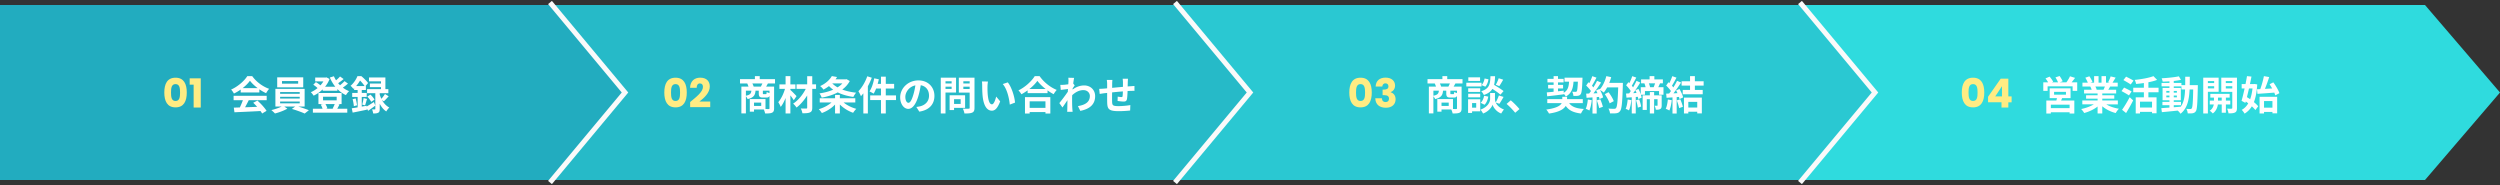 <svg width="1000" height="74" fill="none" xmlns="http://www.w3.org/2000/svg"><rect width="100%" height="100%" fill="#333333" stroke="none"/><path fill="#2FDBDE" d="M720 2h250v70H720zm250 0l30 35-30 35V2z"/><path fill="#2AC8D2" d="M470 2h250v70H470zm250 0l30 35-30 35V2z"/><path fill="#26BAC8" d="M220 2h250v70H220zm250 0l30 35-30 35V2z"/><path fill="#22ACBF" d="M0 2h220v70H0zm220 0l30 35-30 35V2z"/><path d="M97.056 35.248c1.216-.944 2.24-1.984 2.928-2.96.736.992 1.84 2.032 3.072 2.96h-6zm-.784 1.744h7.472v-1.264c.88.608 1.808 1.136 2.688 1.552.336-.56.752-1.248 1.232-1.744-2.528-.896-5.072-2.72-6.768-5.072h-1.984c-1.2 1.888-3.728 4.16-6.464 5.36.4.416.896 1.136 1.12 1.6a18.474 18.474 0 002.704-1.6v1.168zM93.44 40.08h3.712c-.336.944-.784 2-1.216 2.896l-2.416.08.256 1.856c2.72-.128 6.672-.288 10.432-.496.256.352.48.688.64.992l1.776-1.072c-.752-1.2-2.24-2.864-3.664-4.112l-1.68.88a19.07 19.07 0 011.568 1.632c-1.632.064-3.28.128-4.816.176a93.457 93.457 0 001.472-2.832h7.168v-1.76H93.44v1.76zm25.824-6.608H112.8v-1.04h6.464v1.04zm2.032-2.528H110.88v4h10.416v-4zm-9.248 9.68h7.84v.704h-7.84v-.704zm0-1.904h7.84v.688h-7.84v-.688zm0-1.888h7.84v.688h-7.84v-.688zm9.808 5.792v-7.088H110.16v7.088h2.48c-1.088.544-2.72 1.104-4.096 1.408.432.368 1.088.96 1.44 1.36 1.616-.4 3.664-1.168 4.96-1.92l-1.216-.848h4.336l-1.328.944c1.696.496 3.904 1.28 5.136 1.856l1.68-1.344a60.275 60.275 0 00-4.224-1.456h2.528zm12.032-.992c-.224.576-.56 1.296-.832 1.776l.432.096h-3.152l.608-.176a6.513 6.513 0 00-.768-1.696h3.712zm-4.672-2.928h5.456v1.424h-5.456v-1.424zm5.984 2.928h1.44V37.2h-9.264v4.432h1.744l-.832.208c.304.496.576 1.136.736 1.664h-3.872v1.568h13.76v-1.568h-4.016c.272-.464.592-1.088.928-1.744l-.624-.128zm2.608-9.184c-.448.512-1.136 1.136-1.792 1.648a12.275 12.275 0 01-.752-.816 29.32 29.32 0 002.192-1.664l-1.44-1.024a13.39 13.39 0 01-1.6 1.52 10.366 10.366 0 01-.848-1.616l-1.632.512a15.451 15.451 0 002.192 3.696h-4.112a10.77 10.77 0 001.808-3.12l-1.232-.64-.32.08h-4.192v1.536h3.28a10.07 10.07 0 01-1.2 1.584c-.448-.448-1.2-.944-1.808-1.296l-1.04 1.04c.576.368 1.264.896 1.712 1.344-.848.688-1.776 1.264-2.704 1.648.384.32.88.976 1.136 1.392a14.066 14.066 0 003.616-2.528v.544h5.888v-.656c.992 1.008 2.144 1.84 3.424 2.416.288-.496.832-1.232 1.264-1.584a10.763 10.763 0 01-2.512-1.408 21.796 21.796 0 002.064-1.616l-1.392-.992zm4.656 1.968a15.12 15.12 0 001.552-2.192c.672.64 1.376 1.536 1.824 2.192h-3.376zm4.16 7.888l-1.92.336v-3.872h1.984v-1.6h-1.984V36h1.648v-1.584h-.144l1.008-1.2c-.56-.832-1.728-1.968-2.672-2.752h-1.568c-.496 1.232-1.424 2.736-2.768 3.872.368.24.896.864 1.136 1.232.096-.096.208-.192.304-.288V36h1.408v1.168h-2.176v1.6h2.176v4.176c-.88.144-1.68.272-2.352.368l.352 1.728c1.616-.304 3.728-.752 5.712-1.168l-.048-.464.528.912a71.186 71.186 0 002.88-2.08l-.576-1.44a63.047 63.047 0 01-2.896 1.824l-.032-.32zm6.928-1.776c.56-.528 1.28-1.28 1.92-2.016l-1.488-.912a13.357 13.357 0 01-1.44 1.92 10.377 10.377 0 01-.656-1.712v-.528h3.456v-1.616h-1.184v-4.688h-6.56v1.568h4.8v.864h-4.448v1.44h4.448v.816h-5.568v1.616h3.296v6.272c0 .16-.048.208-.224.208-.16 0-.64.016-1.088-.016.208.496.4 1.168.448 1.648.896 0 1.52-.032 2.016-.304.496-.256.608-.704.608-1.504v-2.096c.624 1.2 1.488 2.352 2.624 3.088.272-.496.832-1.232 1.216-1.568-1.296-.672-2.256-1.792-2.928-2.976l.752.496zm-12.512-.848c.24.88.464 2.032.496 2.8l1.28-.352a18.275 18.275 0 00-.56-2.752l-1.216.304zm4.992 2.48c.24-.656.496-1.68.784-2.576l-1.376-.336c-.096.752-.352 1.888-.56 2.592l1.152.32zm.88-3.52c.608.624 1.296 1.504 1.568 2.096l1.328-.88c-.304-.608-1.008-1.456-1.648-2.016l-1.248.8z" fill="#fff"/><path d="M65.72 37c0 3.456 1.168 5.952 4.496 5.952 3.328 0 4.496-2.496 4.496-5.952 0-3.424-1.168-5.92-4.496-5.92-3.328 0-4.496 2.496-4.496 5.92zm6.304 0c0 1.856-.192 3.392-1.808 3.392S68.408 38.856 68.408 37c0-1.792.192-3.36 1.808-3.36s1.808 1.568 1.808 3.36zm5.43 6h2.848V31.32h-4.433v2.544h1.585V43z" fill="#FFEC83"/><path d="M301.464 34.64c-.096-.352-.304-.832-.512-1.248h4c-.176.416-.4.864-.592 1.248h-2.896zm6.336 2.592c-.4-.112-.88-.288-1.12-.448-.048.768-.112.88-.384.88h-.832c-.272 0-.32-.048-.32-.384v-1.008h2.656v.96zm-9.44-.96h2.192c-.112 1.104-.48 1.68-2.192 2.016v-2.016zm6.128 6.112h-2.88V41.04h2.88v1.344zm5.52-8.992v-1.728h-6.112v-1.2h-1.936v1.2h-5.952v1.728h2.896c.176.368.368.848.496 1.248h-2.848v10.72h1.808v-6.848c.288.32.576.8.688 1.12 2.432-.56 3.024-1.584 3.168-3.36h1.296v1.024c0 1.296.288 1.728 1.712 1.728h1.296c.64 0 1.04-.16 1.28-.64v4.912c0 .24-.08.32-.352.32-.192 0-.688 0-1.248-.016v-3.968h-6.272v5.024h1.68v-.88h3.904c.224.48.464 1.168.544 1.616 1.248 0 2.144-.032 2.768-.32.624-.304.816-.816.816-1.76V34.64h-3.184c.208-.352.448-.784.704-1.248h2.848zm8.608 5.056c-.352-.4-1.824-1.936-2.464-2.464v-.432h2.016v-1.808h-2.016v-3.296h-1.92v3.296h-2.464v1.808h2.224c-.544 1.92-1.552 4.032-2.688 5.312.336.512.784 1.312.976 1.904.736-.896 1.392-2.192 1.952-3.584v6.192h1.92v-7.232c.528.688 1.04 1.424 1.36 1.936l1.104-1.632zm7.808-4.704h-1.52V30.48h-2.032v3.264h-4.256v1.808h3.68c-1.152 2.32-3.072 4.656-5.056 5.904.496.4 1.056 1.072 1.376 1.568 1.536-1.168 3.072-2.944 4.256-4.848v4.864c0 .288-.112.368-.4.384-.272 0-1.264 0-2.144-.032.272.528.56 1.376.64 1.92 1.376 0 2.4-.048 3.04-.368.656-.304.896-.8.896-1.904v-7.488h1.52v-1.808zm10.528-.384c-.528.592-1.184 1.12-1.936 1.584-.816-.464-1.536-.992-2.112-1.584h4.048zm1.664-1.696l-.336.08h-4.08c.224-.304.432-.624.624-.944l-2.096-.368c-.8 1.424-2.336 2.944-4.688 4 .432.304 1.056.96 1.344 1.408a16.342 16.342 0 002.208-1.408 12.082 12.082 0 001.68 1.44c-1.664.72-3.552 1.216-5.472 1.488a7.74 7.74 0 01.88 1.696c2.288-.416 4.512-1.088 6.416-2.096 1.792.88 3.888 1.488 6.24 1.808.24-.48.736-1.28 1.12-1.696-2.048-.224-3.92-.64-5.536-1.248 1.232-.928 2.272-2.048 2.992-3.424l-1.296-.736zm3.504 9.312v-1.68h-6.176v-1.328h-1.92v1.328h-6.128v1.68h4.72c-1.312 1.168-3.248 2.176-5.104 2.688.4.384.944 1.088 1.232 1.552 1.904-.688 3.856-1.904 5.28-3.392v3.568h1.92v-3.584c1.44 1.44 3.408 2.656 5.312 3.312.272-.448.848-1.2 1.264-1.584-1.84-.496-3.76-1.44-5.088-2.56h4.688zm4.784-10.464c-.784 2.272-2.144 4.544-3.552 5.984.32.48.848 1.504 1.024 1.984.32-.352.64-.752.96-1.152v8.048h1.808v-10.88a27.105 27.105 0 001.568-3.408l-1.808-.576zm11.504 7.648h-4.096v-2.752h3.344v-1.856h-3.344v-2.896h-1.92v2.896h-1.328c.176-.608.336-1.216.464-1.84l-1.84-.384c-.368 1.952-1.024 3.984-1.888 5.232.464.208 1.296.656 1.648.912.352-.56.704-1.28.992-2.064h1.952v2.752h-4.32v1.856h4.32v5.376h1.92v-5.376h4.096V38.16zm4.96 2.96c-.592 0-1.232-.784-1.232-2.384 0-1.744 1.392-4.048 4.016-4.592-.192 1.312-.48 2.672-.848 3.84-.64 2.144-1.28 3.136-1.936 3.136zm4.352 3.536c4-.608 6.048-2.976 6.048-6.304 0-3.456-2.48-6.192-6.4-6.192-4.112 0-7.296 3.136-7.296 6.784 0 2.672 1.488 4.608 3.232 4.608 1.728 0 3.104-1.952 4.048-5.152.448-1.488.72-2.96.944-4.304 2.128.368 3.312 2 3.312 4.192 0 2.304-1.568 3.76-3.6 4.24-.416.096-.864.176-1.472.256l1.184 1.872zm12.928-12.144v.864H378.2v-.864h2.448zm-2.448 3.056v-.912h2.448v.912H378.2zm4.224 1.44v-5.952h-6.112v14.336h1.888v-8.384h4.224zm1.84 2.672v1.888h-2.64V39.68h2.64zm1.776 3.456v-5.024h-6.192v5.92h1.776v-.896h4.416zm-.704-7.552v-.928h2.528v.928h-2.528zm2.528-3.088v.88h-2.528v-.88h2.528zm1.936-1.44h-6.272v5.968h4.336v6.064c0 .288-.112.384-.416.384-.304.016-1.392.032-2.32-.032.272.512.576 1.408.64 1.952 1.472 0 2.48-.048 3.136-.368.672-.304.896-.848.896-1.904V31.056zm5.392 1.552l-2.432-.032c.096.48.112 1.152.112 1.6 0 .976.032 2.816.176 4.272.448 4.256 1.968 5.824 3.696 5.824 1.28 0 2.272-.976 3.328-3.728l-1.6-1.92c-.304 1.248-.928 3.104-1.68 3.104-.992 0-1.472-1.552-1.696-3.84a34.628 34.628 0 01-.096-3.36c0-.432.08-1.36.192-1.92zm7.92.336l-2.016.672c1.728 1.952 2.576 5.68 2.816 8.224l2.096-.8c-.176-2.432-1.392-6.256-2.896-8.096zm15.072 7.584v2.608h-6.32v-2.608h6.32zm-8.192 4.88h1.872v-.592h6.32v.592h1.952v-6.56h-10.144v6.56zm1.776-9.824c1.312-1.04 2.432-2.176 3.184-3.248.768 1.056 1.952 2.208 3.28 3.248h-6.464zm2.112-5.12c-1.2 1.952-3.76 4.368-6.512 5.696a7.77 7.77 0 011.2 1.552 22.293 22.293 0 002.48-1.568v1.12h7.968V36.16c.8.576 1.632 1.104 2.448 1.52a9.3 9.3 0 011.232-1.712c-2.544-1.024-5.136-3.056-6.848-5.504h-1.968zm15.408 2.944c.128-.992.256-1.808.352-2.256l-2.32-.064c.08.48.064.96.064 1.408 0 .176-.032.624-.064 1.216-.672.096-1.36.176-1.824.208-.56.032-.928.032-1.376.016l.192 2.032c.896-.112 2.112-.272 2.88-.368l-.064 1.104c-.896 1.328-2.496 3.44-3.392 4.528l1.248 1.76c.544-.768 1.328-1.92 2-2.928-.032 1.344-.032 2.256-.064 3.488 0 .256-.016.832-.048 1.168h2.176c-.032-.352-.096-.928-.112-1.216-.096-1.488-.096-2.816-.096-4.112 0-.416.016-.864.032-1.312 1.328-1.232 2.816-2.032 4.496-2.032 1.584 0 2.576 1.12 2.576 2.352 0 2.48-1.984 3.6-4.768 4.032l.944 1.92c3.936-.784 5.936-2.704 5.936-5.904 0-2.544-1.92-4.272-4.368-4.272-1.424 0-3.056.448-4.656 1.648.016-.16.016-.304.032-.464.272-.416.608-.928.816-1.2l-.592-.752zm19.776-1.904c.048.288.112 1.04.112 1.44v1.792c-1.44.128-2.976.272-4.32.4.016-.624.016-1.152.016-1.52 0-.672.032-1.12.096-1.648h-2.24c.08.56.128 1.104.128 1.76v1.6l-1.2.112c-.8.064-1.536.096-1.984.096l.208 2.032c.416-.064 1.408-.224 1.904-.288l1.072-.112c0 1.488 0 3.024.016 3.696.064 2.736.56 3.6 4.672 3.6 1.504 0 3.44-.128 4.512-.256l.08-2.176c-1.184.224-3.184.416-4.736.416-2.384 0-2.512-.352-2.56-1.904-.032-.672-.016-2.128 0-3.584 1.36-.144 2.912-.288 4.304-.4-.016.752-.048 1.472-.112 1.904-.048.304-.176.368-.496.368s-.96-.096-1.456-.192l-.048 1.744c.56.096 1.824.24 2.384.24.816 0 1.216-.208 1.376-1.04.128-.672.192-1.968.24-3.168.464-.032.88-.048 1.216-.064a25.777 25.777 0 011.536-.016v-1.952c-.464.032-1.088.08-1.52.112-.368.016-.768.048-1.2.08.016-.528.032-1.088.048-1.712.016-.432.048-1.12.096-1.36h-2.144z" fill="#fff"/><path d="M265.72 37c0 3.456 1.168 5.952 4.496 5.952 3.328 0 4.496-2.496 4.496-5.952 0-3.424-1.168-5.92-4.496-5.92-3.328 0-4.496 2.496-4.496 5.92zm6.304 0c0 1.856-.192 3.392-1.808 3.392s-1.808-1.536-1.808-3.392c0-1.792.192-3.36 1.808-3.36s1.808 1.568 1.808 3.36zm4.038 5.84h8.032v-2.224h-4.32c1.856-1.424 4.144-3.472 4.144-6.032 0-1.968-1.184-3.52-3.84-3.52-2.128 0-3.968 1.216-4.048 4.048h2.64c0-1.104.48-1.744 1.296-1.744.832 0 1.216.544 1.216 1.392 0 1.968-2.64 4-5.12 6.048v2.032z" fill="#FFEC83"/><path d="M576.464 34.64c-.096-.352-.304-.832-.512-1.248h4c-.176.416-.4.864-.592 1.248h-2.896zm6.336 2.592c-.4-.112-.88-.288-1.12-.448-.048.768-.112.88-.384.88h-.832c-.272 0-.32-.048-.32-.384v-1.008h2.656v.96zm-9.44-.96h2.192c-.112 1.104-.48 1.68-2.192 2.016v-2.016zm6.128 6.112h-2.88V41.04h2.88v1.344zm5.52-8.992v-1.728h-6.112v-1.2h-1.936v1.2h-5.952v1.728h2.896c.176.368.368.848.496 1.248h-2.848v10.72h1.808v-6.848c.288.32.576.8.688 1.12 2.432-.56 3.024-1.584 3.168-3.36h1.296v1.024c0 1.296.288 1.728 1.712 1.728h1.296c.64 0 1.04-.16 1.28-.64v4.912c0 .24-.08.32-.352.32-.192 0-.688 0-1.248-.016v-3.968h-6.272v5.024h1.68v-.88h3.904c.224.48.464 1.168.544 1.616 1.248 0 2.144-.032 2.768-.32.624-.304.816-.816.816-1.76V34.64h-3.184c.208-.352.448-.784.704-1.248h2.848zm14.464-2.096c-.24.784-.736 1.904-1.152 2.608l1.408.544c.448-.672 1.024-1.648 1.552-2.576l-1.808-.576zm1.952 5.136c-.864-.72-2.48-1.712-3.792-2.48.256-1.008.352-2.16.4-3.488h-1.84c-.128 3.168-.384 4.992-3.712 6.032.4.336.864 1.04 1.056 1.504 1.728-.592 2.768-1.392 3.424-2.448 1.216.768 2.528 1.68 3.2 2.32l1.264-1.44zm-7.6 5.472c.784-.768 1.28-2.032 1.488-3.264l-1.664-.336c-.208 1.088-.688 2.208-1.392 2.816l1.568.784zm.016-10.512c-.176.992-.608 2.064-1.2 2.64l1.488.64c.688-.72 1.104-1.904 1.264-2.96l-1.552-.32zm-1.808-.448h-4.704v1.44h4.704v-1.44zm.576 2.144h-6.08v1.504h6.08v-1.504zm-.528 2.224h-4.8v1.456h4.8v-1.456zm-4.8 3.616h4.8v-1.424h-4.8v1.424zm3.2 2.288v1.84h-1.648v-1.84h1.648zm1.616-1.504h-4.864v5.456h1.6v-.624h3.264v-4.832zm7.648 1.808c.496-.688 1.12-1.744 1.68-2.752l-1.872-.576c-.288.848-.816 2-1.264 2.768a3.447 3.447 0 01-.304-1.344V37.2h-1.936v2.416c0 1.072-.816 3.168-3.872 4.24.336.384.848 1.12 1.04 1.552 2.208-.8 3.488-2.528 3.808-3.52.288.992 1.44 2.768 3.456 3.52.256-.464.752-1.184 1.088-1.616-1.888-.704-2.848-1.824-3.28-2.8l1.456.528zm8.048 2.112c-.816-.992-2.352-2.576-3.488-3.504l-1.664 1.44a30.03 30.03 0 013.44 3.536l1.712-1.472zm11.072-5.104c1.808-.208 4.288-.496 6.64-.8v-.224c.32.336.656.784.8 1.104 2.32-1.248 2.912-3.232 3.104-5.936h1.744c-.112 2.576-.24 3.6-.464 3.872-.144.16-.272.192-.496.192-.24 0-.752 0-1.328-.048.272.432.48 1.168.496 1.696.704 0 1.376 0 1.776-.064.464-.064.8-.208 1.12-.624.416-.528.576-2.064.72-5.904.016-.208.016-.72.016-.72h-7.184v1.6h1.824c-.128 2.016-.512 3.488-2.144 4.448l-.016-.848-2.272.24v-1.136h2.032v-1.424H623.2v-.992h2.24v-1.424h-2.24v-1.088h-1.76v1.088h-2.464v1.424h2.464v.992h-2.192v1.424h2.192v1.328c-1.024.096-1.952.192-2.72.256l.144 1.568zm14.256 2.736v-1.6h-6.288v-.944h-1.92v.944h-6v1.6h5.76c-.528 1.008-2.064 2-6.16 2.56.368.432.848 1.136 1.088 1.6 4.08-.576 5.92-1.76 6.704-3.072 1.216 1.792 3.056 2.688 6.096 3.056.256-.56.736-1.376 1.152-1.824-2.976-.176-4.832-.848-5.888-2.32h5.456zm2.016-1.456c-.128 1.344-.384 2.768-.848 3.712.416.144 1.12.48 1.456.688.464-1.024.8-2.624.96-4.128l-1.568-.272zm3.568.352c.4.976.816 2.272.944 3.088l1.504-.528a18.246 18.246 0 00-1.04-3.008l-1.408.448zm4.992-7.008a18.35 18.35 0 00.784-2.288l-1.952-.416c-.512 2.016-1.456 4.064-2.64 5.328l-.112-.192-1.344.592c.192.336.384.72.56 1.104l-1.616.064c1.04-1.296 2.16-2.928 3.056-4.336l-1.616-.672c-.384.8-.896 1.728-1.472 2.624a9.57 9.57 0 00-.56-.672c.576-.896 1.232-2.128 1.808-3.232l-1.68-.592c-.256.832-.72 1.904-1.168 2.784l-.384-.336-.896 1.312c.672.64 1.456 1.504 1.92 2.192-.24.352-.496.688-.736.992l-1.184.048.16 1.664 2.368-.16v6.448h1.68v-6.576l.912-.064c.096.32.176.608.224.864l1.44-.672c-.176-.8-.688-1.984-1.248-2.992.48.288 1.184.768 1.504 1.056.48-.576.928-1.28 1.36-2.064h4.416c-.176 5.456-.416 7.792-.896 8.288-.192.208-.368.272-.672.272-.432 0-1.344 0-2.352-.096.352.544.608 1.376.64 1.92.928.032 1.92.048 2.496-.048.672-.096 1.088-.272 1.536-.88.672-.848.896-3.376 1.104-10.384.016-.24.016-.88.016-.88h-5.456zm1.808 7.312c-.336-1.008-1.248-2.48-2.08-3.584l-1.52.768c.816 1.152 1.648 2.688 1.952 3.696l1.648-.88zm5.568-.656c-.128 1.344-.352 2.768-.816 3.712a8.493 8.493 0 011.328.64c.464-1.024.816-2.592.96-4.112l-1.472-.24zm3.312.304c.368.944.672 2.144.736 2.944l1.328-.432c-.096-.8-.416-1.968-.816-2.88l-1.248.368zm10.288-1.968h-3.024v-1.312h-1.712v1.312h-2.88v5.824h1.664V39.68h1.216v5.712h1.712V39.68h1.376v2.432c0 .128-.048.176-.192.176a9.545 9.545 0 01-.976 0c.192.448.432 1.136.464 1.616.784 0 1.344-.016 1.792-.304.464-.272.56-.736.56-1.456v-4zm-2.64-4.8c-.16.496-.368 1.072-.56 1.536h-1.44a9.828 9.828 0 00-.48-1.536h2.48zm-8.752 3.92c.288-.368.56-.768.848-1.184.176.336.336.72.48 1.104l-1.328.08zm10.032-2.384c.208-.448.448-.976.704-1.536h1.136V31.76h-3.408v-1.312h-1.904v1.312h-3.408v1.584h1.392l-.064.016a9.35 9.35 0 01.48 1.52h-1.936v2.88c-.24-.736-.576-1.52-.928-2.192l-1.248.512a57.83 57.83 0 001.984-3.056l-1.504-.688a32.429 32.429 0 01-1.376 2.608 8.239 8.239 0 00-.512-.656c.56-.896 1.216-2.16 1.792-3.264l-1.616-.56a19.792 19.792 0 01-1.152 2.784 8.163 8.163 0 00-.384-.368l-.912 1.232c.656.688 1.44 1.584 1.856 2.32-.208.32-.432.64-.64.928-.464.016-.88.048-1.264.064l.192 1.648 2.112-.16v6.48h1.6v-6.608l.816-.064c.096.336.16.64.208.912l1.328-.576a9.085 9.085 0 00-.304-1.168h1.632v-1.472h5.632v1.472h1.776V34.88h-2.08zm3.824 4.928c-.128 1.344-.384 2.768-.848 3.712.416.144 1.12.48 1.456.688.464-1.024.8-2.624.96-4.128l-1.568-.272zm3.568.352c.4.976.816 2.272.944 3.088l1.504-.528a18.246 18.246 0 00-1.04-3.008l-1.408.448zm-.272-3.984c.192.336.384.72.56 1.088l-1.616.08c1.04-1.296 2.16-2.928 3.056-4.336l-1.616-.672c-.384.8-.896 1.728-1.472 2.624a9.57 9.57 0 00-.56-.672c.576-.896 1.232-2.128 1.808-3.232l-1.68-.592a21.15 21.15 0 01-1.168 2.784l-.384-.336-.896 1.312c.672.64 1.456 1.504 1.92 2.192-.24.352-.496.688-.736.992l-1.184.048.16 1.664c.704-.048 1.504-.112 2.368-.16v6.448h1.68v-6.576l.912-.064c.096.32.176.608.224.864l1.44-.672c-.192-.912-.832-2.304-1.472-3.376l-1.344.592zm8.464 4.576v2.256h-3.568v-2.256h3.568zm-5.312 4.624h1.744v-.672h3.568v.656h1.84v-6.304h-7.152v6.32zm7.872-11.136v-1.728h-3.504v-2.064h-1.936v2.064h-3.376v1.728h3.376v1.744h-2.928v1.728h8v-1.728h-3.136V34.24h3.504z" fill="#fff"/><path d="M539.72 37c0 3.456 1.168 5.952 4.496 5.952 3.328 0 4.496-2.496 4.496-5.952 0-3.424-1.168-5.92-4.496-5.92-3.328 0-4.496 2.496-4.496 5.92zm6.304 0c0 1.856-.192 3.392-1.808 3.392s-1.808-1.536-1.808-3.392c0-1.792.192-3.36 1.808-3.36s1.808 1.568 1.808 3.36zm4.23-2.384h2.672c.048-.64.368-1.28 1.248-1.28.736 0 1.2.432 1.2 1.216 0 1.056-.896 1.28-1.825 1.28h-.511v2.224h.511c1.425 0 2.049.416 2.049 1.456 0 .768-.464 1.312-1.312 1.312-1.008 0-1.504-.608-1.52-1.52h-2.656c.08 2.64 1.84 3.792 4.272 3.792 2.448 0 3.856-1.408 3.856-3.376 0-1.536-.8-2.432-1.968-2.816v-.064c.8-.272 1.76-1.088 1.76-2.624 0-1.76-1.328-3.168-3.792-3.168-2.384 0-3.888 1.264-3.984 3.568z" fill="#FFEC83"/><path d="M827.84 43.248h-7.504v-1.392h7.504v1.392zm-6.208-6.512h4.752v1.12h-4.752v-1.12zm6.592 2.512v-3.92h-8.352v3.92h2.912c-.064.32-.16.656-.24.976h-4.016v5.2h1.808v-.528h7.504v.528h1.888v-5.2h-5.296c.144-.304.288-.624.416-.976h3.376zm.416-6.32c.448-.528.928-1.168 1.392-1.776l-2.048-.64c-.304.752-.912 1.728-1.424 2.416h-2.624l1.12-.416c-.224-.576-.752-1.488-1.216-2.112l-1.664.56c.384.608.816 1.392 1.04 1.968h-2.464l.512-.224c-.272-.592-.896-1.44-1.424-2.048l-1.648.704c.368.48.768 1.056 1.056 1.568h-1.936v3.408h1.728v-1.792h10v1.792h1.84v-3.408h-2.24zm13.328 1.68c-.176.432-.368.896-.56 1.28h-2.992l.272-.048a7.88 7.88 0 00-.544-1.232h3.824zm5.168 7.136v-1.568h-6.224v-.704h4.8v-1.376h-4.8v-.72h5.552v-1.488h-3.136c.24-.384.496-.816.752-1.28h3.008v-1.552h-2.08c.368-.56.8-1.28 1.248-2.016l-2-.48c-.224.704-.624 1.664-1.008 2.32l.576.176H842.4v-2.608h-1.792v2.608h-1.184v-2.608h-1.776v2.608h-1.456l.784-.288c-.224-.624-.752-1.568-1.216-2.256l-1.632.56c.352.608.768 1.376.992 1.984h-2.144v1.552h3.344l-.192.032c.208.368.416.848.544 1.248h-3.04v1.488h5.408v.72h-4.608v1.376h4.608v.704h-6.112v1.568h4.592c-1.376.832-3.264 1.504-5.056 1.872.4.384.944 1.12 1.216 1.584 1.904-.496 3.872-1.424 5.36-2.592v2.784h1.872v-2.88c1.472 1.248 3.408 2.208 5.376 2.704.288-.512.848-1.312 1.28-1.728-1.856-.288-3.712-.912-5.072-1.744h4.64zm6.272-9.488c-.688-.448-2.08-1.152-2.976-1.6l-1.072 1.376c.928.528 2.288 1.28 2.912 1.76l1.136-1.536zm-.768 4.32c-.704-.432-2.128-1.12-3.008-1.552l-1.024 1.408c.944.512 2.32 1.264 2.976 1.728l1.056-1.584zm-2.208 8.64a64.282 64.282 0 002.832-5.056l-1.392-1.28c-.96 1.856-2.192 3.84-3.04 5.04l1.6 1.296zm10.384-2.208H856v-2.352h4.816v2.352zm2.608-6.096v-1.824h-4.064v-2.192c1.264-.24 2.448-.544 3.488-.944l-1.472-1.504c-1.76.704-4.752 1.232-7.472 1.504.208.432.464 1.168.528 1.632a56.786 56.786 0 003.12-.368v1.872h-4.256v1.824h4.256v2.016h-3.264v6.464H856v-.656h4.816v.576h1.808v-6.384h-3.264v-2.016h4.064zm6.08 5.168h2.896v-1.344h-2.896v-.624h2.832v-4.944h-2.832v-.624h3.072v1.248h1.456c-.112 2.864-.496 5.152-1.744 6.88-.928.08-1.872.16-2.784.224v-.816zm-2.976-3.152v-.72h1.248v.72h-1.248zm4.224-.72v.72h-1.248v-.72h1.248zm-1.248-1.136v-.704h1.248v.704h-1.248zm-2.976-.704h1.248v.704h-1.248v-.704zm9.36-2.32c.032-1.056.032-2.176.032-3.344h-1.824c0 1.184 0 2.288-.016 3.344h-1.504v-.88h-3.072v-.784a30.755 30.755 0 002.88-.432l-.832-1.424c-1.76.384-4.528.656-6.896.784.176.368.352.96.416 1.344a54.368 54.368 0 002.704-.128v.64h-3.152v1.376h3.152v.624h-2.752v4.944h2.752v.624h-2.816v1.344h2.816v.96c-1.232.08-2.352.16-3.248.224l.224 1.6c1.728-.144 4.032-.384 6.336-.624.416.352.88.88 1.12 1.264 2.688-2.128 3.424-5.424 3.632-9.712h1.44c-.096 5.168-.256 7.12-.592 7.552-.144.208-.304.272-.544.272-.304 0-.912-.016-1.616-.08.32.528.528 1.296.56 1.824.768.016 1.504.032 1.984-.064.528-.112.896-.272 1.264-.8.512-.736.64-3.056.784-9.6 0-.224.016-.848.016-.848h-3.248zm9.776-1.632v.816h-2.512v-.816h2.512zm-2.512 2.928v-.88h2.512v.88h-2.512zm4.304 1.376v-5.664h-6.16v14.336h1.856V36.72h4.304zm-.256 3.52v-1.2h1.488v1.2H887.2zm4.912 1.552V40.24h-1.76v-1.2h1.504v-1.504h-7.728v1.504h1.456v1.2h-1.68v1.552h1.616c-.16.816-.608 1.856-1.632 2.496.368.256.944.752 1.216 1.088 1.36-.928 1.888-2.48 2.048-3.584h1.536v3.296h1.664v-3.296h1.76zm-1.792-6.416v-.912h2.592v.912h-2.592zm2.592-2.96v.816h-2.592v-.816h2.592zm1.872-1.36h-6.272v5.696h4.4v6.4c0 .224-.08.32-.336.32-.24.016-1.024.016-1.744-.016.256.496.512 1.36.576 1.888 1.216 0 2.048-.048 2.624-.368.576-.304.752-.832.752-1.808V31.056zm8.016 4.656l.192 1.824c1.824-.128 4.336-.304 6.72-.496.176.4.304.768.4 1.104l1.648-.88c-.384-1.216-1.44-2.992-2.432-4.336l-1.504.768c.352.512.704 1.088 1.04 1.68-.992.048-1.968.112-2.896.16.592-1.392 1.2-3.136 1.712-4.72l-2.112-.368a37.155 37.155 0 01-1.456 5.2l-1.312.064zm-1.792-.336c-.192 1.632-.496 3.088-.96 4.32a25.2 25.2 0 00-1.28-.848c.272-1.088.56-2.272.832-3.472h1.408zm.752-1.792l-.32.048h-1.456c.224-1.04.432-2.064.608-3.008l-1.792-.176c-.16.992-.368 2.08-.592 3.184h-1.536v1.744h1.168c-.4 1.856-.832 3.632-1.216 4.944l1.536.832.16-.56c.32.224.656.48.976.736-.672 1.168-1.552 2.048-2.608 2.608.368.352.88 1.04 1.152 1.52a8.741 8.741 0 002.896-2.928c.576.528 1.072 1.056 1.408 1.504l1.136-1.52c-.4-.512-1.008-1.088-1.712-1.664.72-1.856 1.152-4.176 1.328-7.088l-1.136-.176zm7.216 6.848v2.624h-3.36v-2.624h3.36zm-5.152 4.96h1.792v-.624h3.36v.56h1.888V38.72h-7.04v6.672z" fill="#fff"/><path d="M784.72 37c0 3.456 1.168 5.952 4.496 5.952 3.328 0 4.496-2.496 4.496-5.952 0-3.424-1.168-5.92-4.496-5.92-3.328 0-4.496 2.496-4.496 5.92zm6.304 0c0 1.856-.192 3.392-1.808 3.392s-1.808-1.536-1.808-3.392c0-1.792.192-3.36 1.808-3.36s1.808 1.568 1.808 3.36zm9.574 6h2.736v-2.08h1.312v-2.368h-1.312V31.48h-3.056l-5.056 7.232v2.208h5.376V43zm-2.496-4.448l2.688-4.064v4.064h-2.688z" fill="#FFEC83"/><path d="M220 1l30 36-30 36M470 1l30 36-30 36M720 1l30 36-30 36" stroke="#FAFAFA" stroke-width="2"/></svg>